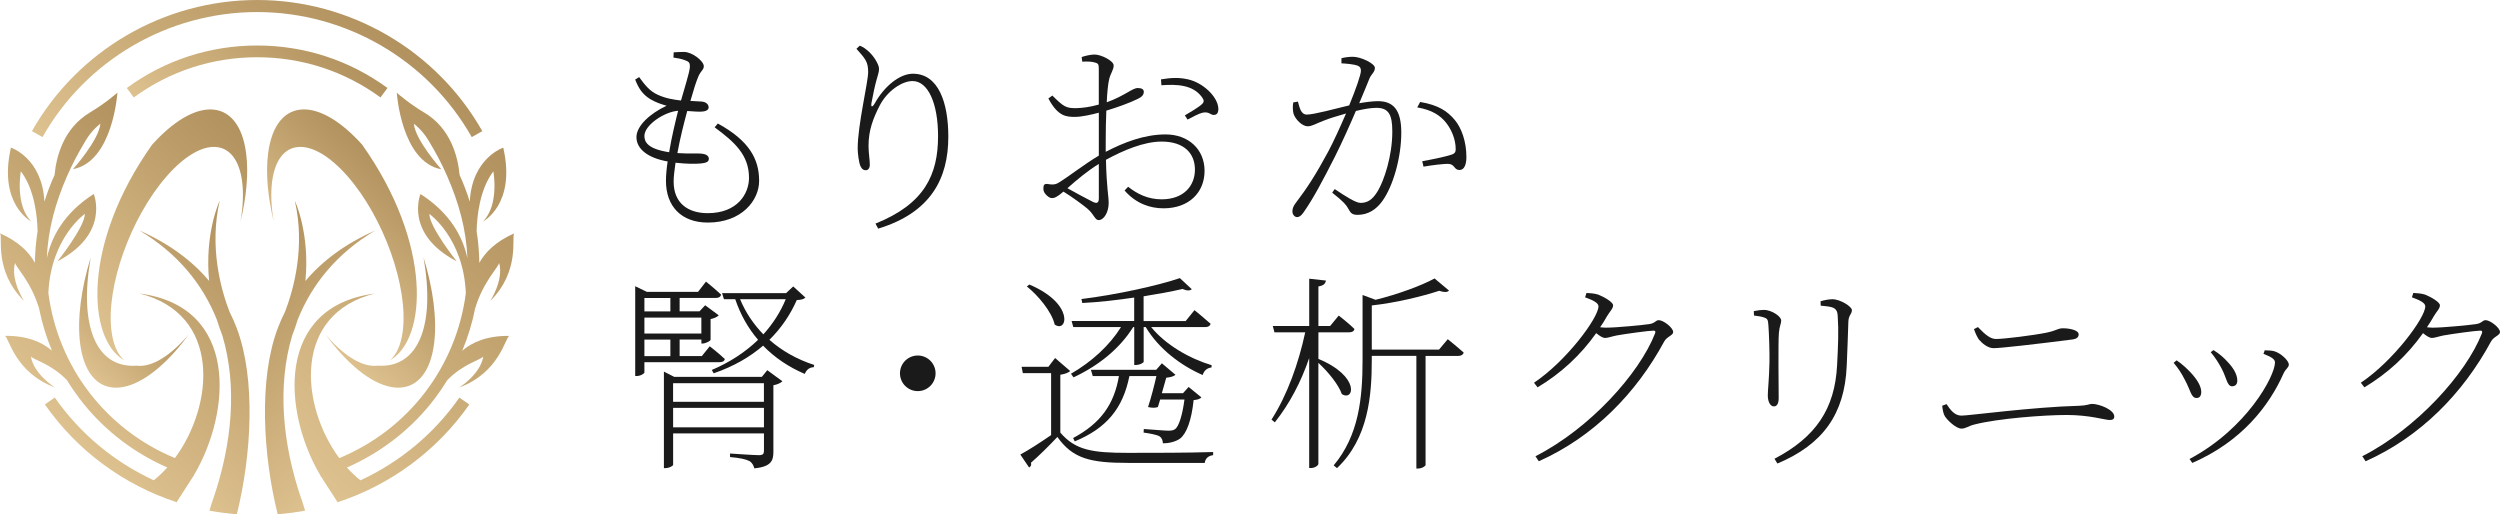 <?xml version="1.0" encoding="UTF-8"?>
<svg id="_レイヤー_1" data-name="レイヤー_1" xmlns="http://www.w3.org/2000/svg" width="845.47" height="173.91" xmlns:xlink="http://www.w3.org/1999/xlink" viewBox="0 0 845.47 173.91">
  <defs>
    <style>
      .cls-1 {
        clip-path: url(#clippath-6);
      }

      .cls-2 {
        clip-path: url(#clippath-7);
      }

      .cls-3 {
        clip-path: url(#clippath-4);
      }

      .cls-4 {
        fill: url(#_名称未設定グラデーション_10-4);
      }

      .cls-5 {
        clip-path: url(#clippath-9);
      }

      .cls-6 {
        clip-path: url(#clippath-10);
      }

      .cls-7 {
        clip-path: url(#clippath-11);
      }

      .cls-8 {
        fill: none;
      }

      .cls-9 {
        clip-path: url(#clippath-1);
      }

      .cls-10 {
        fill: url(#_名称未設定グラデーション_10-5);
      }

      .cls-11 {
        fill: url(#_名称未設定グラデーション_10-6);
      }

      .cls-12 {
        clip-path: url(#clippath-5);
      }

      .cls-13 {
        clip-path: url(#clippath-8);
      }

      .cls-14 {
        fill: #1a1a1a;
      }

      .cls-15 {
        fill: url(#_名称未設定グラデーション_10-7);
      }

      .cls-16 {
        clip-path: url(#clippath-3);
      }

      .cls-17 {
        fill: url(#_名称未設定グラデーション_10-3);
      }

      .cls-18 {
        fill: url(#_名称未設定グラデーション_10-8);
      }

      .cls-19 {
        fill: url(#_名称未設定グラデーション_10);
      }

      .cls-20 {
        fill: url(#_名称未設定グラデーション_10-10);
      }

      .cls-21 {
        fill: url(#_名称未設定グラデーション_10-9);
      }

      .cls-22 {
        clip-path: url(#clippath-2);
      }

      .cls-23 {
        fill: url(#_名称未設定グラデーション_10-11);
      }

      .cls-24 {
        clip-path: url(#clippath);
      }

      .cls-25 {
        fill: url(#_名称未設定グラデーション_10-12);
      }

      .cls-26 {
        fill: url(#_名称未設定グラデーション_10-2);
      }
    </style>
    <clipPath id="clippath">
      <path class="cls-8" d="M119.08-113.09s-6.99-7.77-7.41-12.27c0,0,2.21,1.56,3.95,4.5,2.08,3.48,3.5,6.1,5.05,9.65,3.1,7.07,5.16,14.38,5.44,22.1-1.23-5.68-4.59-12.14-12.65-17.29,0,0-4.47,10.7,9.79,18.17,0,0-7.37-9.22-7.4-12.8,0,0,9.21,6.46,9.85,21.38-2.58,19.99-15.6,36.86-34.15,44.52-10.57-14.31-12.59-38.87,9.58-44.41-26.93,3.51-24.73,31.93-14.84,48.81.12.22.24.45.36.67.01,0,.02,0,.03-.01l4.4,6.84c14.21-4.66,26.77-13.81,35.55-26.37l-2.68-1.86c-6.86,9.81-16.13,17.44-26.7,22.32-1.28-1.01-2.5-2.18-3.64-3.45,8.71-3.8,16.49-9.66,22.52-17.1.4-.49.78-.99,1.16-1.5-.04.08-.08.15-.11.23l.15-.27c1.19-1.58,2.31-3.2,3.33-4.89,4.23-4.47,9.38-5.63,9.76-6.46-.75,4.83-6.51,8.4-6.51,8.4,10.93-4.06,12.42-13.52,13.52-13.93-6.07-.08-10.07,1.74-12.7,3.99,1.54-3.68,2.7-7.5,3.48-11.42,2.24-7.42,6.46-11.25,6.46-12.31,1.33,4.7-2.41,10.33-2.41,10.33,8.24-8.21,5.65-17.44,6.48-18.27-5,2.2-7.84,5.1-9.41,7.95-.04-2.88-.28-5.72-.73-8.51.08-3.82.75-11.22,4.52-16.17,0,0,1.66,9.09-2.82,13.55,0,0,9.01-4.61,5.48-19.93,0,0-8.44,2.78-9.03,14.59-.75-2.44-1.66-4.85-2.74-7.2-.46-4.89-2.37-12.6-9.53-16.84-4.28-2.54-7.43-5.36-7.43-5.36,0,0,1.2,18.62,12,20.65"/>
    </clipPath>
    <linearGradient id="_名称未設定グラデーション_10" data-name="名称未設定グラデーション 10" x1="-124.65" y1="347.54" x2="-121.76" y2="347.54" gradientTransform="translate(11780.1 5158.4) rotate(-46.32) scale(34.7 -34.7)" gradientUnits="userSpaceOnUse">
      <stop offset="0" stop-color="#ddc18e"/>
      <stop offset="1" stop-color="#b1915d"/>
    </linearGradient>
    <clipPath id="clippath-1">
      <path class="cls-8" d="M24.24-128.38c-7.16,4.24-9.06,11.95-9.53,16.84-1.07,2.35-1.99,4.76-2.74,7.2-.59-11.8-9.03-14.59-9.03-14.59-3.52,15.32,5.49,19.93,5.49,19.93-4.48-4.47-2.82-13.55-2.82-13.55,3.76,4.96,4.44,12.35,4.52,16.17-.44,2.79-.68,5.64-.73,8.51-1.57-2.84-4.41-5.75-9.41-7.95.83.83-1.76,10.06,6.48,18.27,0,0-3.74-5.63-2.41-10.33,0,1.07,4.22,4.89,6.46,12.31.77,3.92,1.94,7.74,3.48,11.42-2.63-2.25-6.63-4.07-12.7-3.99,1.1.41,2.6,9.88,13.52,13.93,0,0-5.75-3.58-6.5-8.4.38.84,5.53,1.99,9.76,6.46,1.02,1.69,2.14,3.31,3.33,4.89l.14.27c-.03-.08-.08-.15-.11-.23.38.5.76,1,1.16,1.5,6.03,7.44,13.81,13.3,22.52,17.1-1.14,1.28-2.37,2.44-3.64,3.45-10.58-4.88-19.85-12.51-26.7-22.32l-2.68,1.86c8.78,12.56,21.33,21.72,35.55,26.37l4.4-6.84s.02,0,.03.01c.13-.22.24-.45.36-.67,9.89-16.88,12.09-45.3-14.84-48.81,22.17,5.54,20.16,30.1,9.58,44.41-18.55-7.66-31.57-24.54-34.15-44.52.64-14.92,9.85-21.38,9.85-21.38-.02,3.58-7.4,12.8-7.4,12.8,14.26-7.47,9.79-18.17,9.79-18.17-8.06,5.15-11.42,11.62-12.65,17.29.28-7.72,2.34-15.03,5.44-22.1,1.56-3.55,2.98-6.17,5.05-9.65,1.75-2.93,3.95-4.5,3.95-4.5-.42,4.5-7.4,12.27-7.4,12.27,10.8-2.03,12-20.65,12-20.65,0,0-3.15,2.82-7.43,5.36"/>
    </clipPath>
    <linearGradient id="_名称未設定グラデーション_10-2" data-name="名称未設定グラデーション 10" x1="-122.25" y1="350.33" x2="-119.36" y2="350.33" gradientTransform="translate(8883.45 3981.53) rotate(-46.32) scale(26.28 -26.28)" xlink:href="#_名称未設定グラデーション_10"/>
    <clipPath id="clippath-2">
      <path class="cls-8" d="M86.95,0C55.48,0,26.3,17,10.8,44.35l3.57,2.01C29.13,20.28,56.95,4.08,86.95,4.08s57.82,16.2,72.59,42.28l3.57-2.01C147.61,17,118.43,0,86.95,0Z"/>
    </clipPath>
    <linearGradient id="_名称未設定グラデーション_10-3" data-name="名称未設定グラデーション 10" x1="-126.7" y1="345.7" x2="-123.08" y2="345.7" gradientTransform="translate(10187.99 4495.08) rotate(-46.32) scale(30.07 -30.07)" xlink:href="#_名称未設定グラデーション_10"/>
    <clipPath id="clippath-3">
      <path class="cls-8" d="M42.88,29.75l2.36,3.2c12.18-8.89,26.6-13.59,41.72-13.59s29.54,4.7,41.72,13.59l2.35-3.2c-12.86-9.39-28.1-14.36-44.07-14.36s-31.21,4.96-44.07,14.36"/>
    </clipPath>
    <linearGradient id="_名称未設定グラデーション_10-4" data-name="名称未設定グラデーション 10" x1="-118.95" y1="347.41" x2="-115.33" y2="347.41" gradientTransform="translate(5727.51 2664.35) rotate(-46.32) scale(16.99 -16.99)" xlink:href="#_名称未設定グラデーション_10"/>
    <clipPath id="clippath-4">
      <path class="cls-8" d="M70.72,95c-5.69-6.75-13.41-12.56-23.59-17.06,13.02,7.77,21.48,18.27,26.23,30.23.53,1.75,1.14,3.52,1.85,5.33,5.08,17.06,3.3,36.58-3.12,55.27h-.03c-.12.37-.24.75-.36,1.12-.08.22-.15.44-.23.66h.02c-.22.71-.43,1.42-.67,2.14,3.05.57,6.15.96,9.28,1.21,4.97-19.96,6.48-45.75-.04-62.94h0s0-.02-.01-.03c-.72-1.9-1.54-3.75-2.46-5.57-2.9-7.55-6.87-21.88-3.29-37.48,0,0-5.15,10.84-3.58,27.11"/>
    </clipPath>
    <linearGradient id="_名称未設定グラデーション_10-5" data-name="名称未設定グラデーション 10" x1="-125.2" y1="344.73" x2="-121.57" y2="344.73" gradientTransform="translate(7314.4 3340.8) rotate(-46.32) scale(21.66 -21.66)" xlink:href="#_名称未設定グラデーション_10"/>
    <clipPath id="clippath-5">
      <path class="cls-8" d="M96.42,105.37c-.92,1.82-1.74,3.68-2.46,5.57,0,0-.01.03-.01.03h0c-6.52,17.19-5.01,42.99-.04,62.94,3.13-.25,6.23-.64,9.28-1.21-.23-.71-.44-1.42-.67-2.13h.03c-.08-.22-.15-.44-.23-.66-.12-.38-.24-.75-.36-1.12h-.04c-6.42-18.7-8.19-38.21-3.12-55.27.71-1.81,1.32-3.58,1.85-5.33,4.75-11.96,13.2-22.46,26.23-30.23-10.18,4.49-17.9,10.31-23.59,17.06,1.57-16.28-3.58-27.11-3.58-27.11,3.58,15.6-.4,29.93-3.29,37.48"/>
    </clipPath>
    <linearGradient id="_名称未設定グラデーション_10-6" data-name="名称未設定グラデーション 10" x1="-135.11" y1="355.12" x2="-131.49" y2="355.12" gradientTransform="translate(-7451.41 3340.8) rotate(-133.68) scale(21.66)" xlink:href="#_名称未設定グラデーション_10"/>
    <clipPath id="clippath-6">
      <path class="cls-8" d="M149.24,57.23s-8.76-9.74-9.28-15.38c0,0,2.76,1.96,4.95,5.64,2.61,4.37,4.39,7.65,6.33,12.1,3.88,8.86,6.47,18.03,6.82,27.7-1.54-7.11-5.76-15.22-15.86-21.67,0,0-5.61,13.41,12.27,22.77,0,0-9.24-11.56-9.27-16.05,0,0,11.54,8.09,12.34,26.79-3.23,25.05-19.55,46.2-42.8,55.8-13.25-17.93-15.77-48.71,12.01-55.66-33.75,4.4-31,40.02-18.6,61.18.16.27.3.56.46.84.01,0,.03-.01.04-.01l5.52,8.57c17.81-5.84,33.55-17.31,44.55-33.05l-3.36-2.33c-8.59,12.29-20.21,21.85-33.47,27.97-1.6-1.27-3.13-2.73-4.57-4.33,10.91-4.77,20.66-12.11,28.23-21.43.5-.62.97-1.25,1.45-1.87-.05.1-.09.19-.14.29l.18-.34c1.5-1.97,2.89-4.01,4.18-6.13,5.3-5.6,11.75-7.05,12.23-8.1-.95,6.05-8.15,10.53-8.15,10.53,13.69-5.08,15.56-16.95,16.95-17.46-7.61-.1-12.63,2.18-15.92,5,1.93-4.61,3.39-9.4,4.36-14.31,2.8-9.3,8.1-14.1,8.1-15.43,1.66,5.89-3.01,12.95-3.01,12.95,10.33-10.29,7.08-21.86,8.12-22.89-6.27,2.76-9.82,6.4-11.8,9.96-.05-3.6-.36-7.16-.91-10.67.1-4.79.95-14.06,5.66-20.27,0,0,2.08,11.39-3.53,16.98,0,0,11.29-5.78,6.87-24.98,0,0-10.58,3.49-11.32,18.28-.94-3.06-2.08-6.07-3.43-9.02-.58-6.13-2.97-15.79-11.94-21.11-5.37-3.19-9.31-6.72-9.31-6.72,0,0,1.5,23.34,15.04,25.88"/>
    </clipPath>
    <linearGradient id="_名称未設定グラデーション_10-7" data-name="名称未設定グラデーション 10" x1="-128.21" y1="343.41" x2="-124.59" y2="343.41" xlink:href="#_名称未設定グラデーション_10"/>
    <clipPath id="clippath-7">
      <path class="cls-8" d="M30.39,38.07c-8.97,5.32-11.36,14.98-11.94,21.11-1.34,2.95-2.49,5.96-3.43,9.02-.74-14.79-11.32-18.28-11.32-18.28-4.41,19.2,6.88,24.98,6.88,24.98-5.62-5.6-3.53-16.98-3.53-16.98,4.71,6.21,5.56,15.48,5.66,20.27-.55,3.5-.86,7.06-.91,10.67-1.97-3.56-5.52-7.2-11.79-9.96,1.04,1.04-2.21,12.6,8.12,22.89,0,0-4.68-7.06-3.02-12.95,0,1.34,5.29,6.13,8.1,15.43.97,4.91,2.43,9.71,4.36,14.31-3.3-2.82-8.31-5.1-15.92-5,1.38.51,3.25,12.38,16.94,17.46,0,0-7.2-4.48-8.15-10.53.48,1.05,6.93,2.49,12.23,8.1,1.28,2.11,2.69,4.15,4.18,6.13l.18.34c-.04-.1-.09-.19-.14-.29.48.63.96,1.26,1.46,1.87,7.56,9.33,17.31,16.67,28.22,21.43-1.44,1.6-2.96,3.06-4.57,4.33-13.26-6.12-24.88-15.68-33.47-27.97l-3.36,2.33c11,15.75,26.74,27.22,44.55,33.05l5.52-8.57s.03,0,.04.01c.16-.28.3-.56.46-.84,12.4-21.16,15.16-56.78-18.59-61.18,27.79,6.95,25.26,37.73,12.01,55.66-23.25-9.6-39.56-30.75-42.8-55.8.8-18.7,12.34-26.79,12.34-26.79-.03,4.49-9.27,16.05-9.27,16.05,17.88-9.36,12.27-22.77,12.27-22.77-10.1,6.46-14.31,14.56-15.85,21.67.36-9.67,2.94-18.84,6.82-27.7,1.95-4.45,3.73-7.73,6.33-12.1,2.19-3.68,4.95-5.64,4.95-5.64-.53,5.64-9.28,15.38-9.28,15.38,13.54-2.55,15.04-25.88,15.04-25.88,0,0-3.95,3.53-9.32,6.72"/>
    </clipPath>
    <linearGradient id="_名称未設定グラデーション_10-8" data-name="名称未設定グラデーション 10" x1="-127.31" y1="345.4" x2="-123.69" y2="345.4" gradientTransform="translate(8883.45 3981.53) rotate(-46.32) scale(26.28 -26.28)" xlink:href="#_名称未設定グラデーション_10"/>
    <clipPath id="clippath-8">
      <path class="cls-8" d="M27.09,116.16c2.43,19,16.97,20.03,32.48,2.3,1.49-1.7,2.93-3.52,4.32-5.42-.21.25-.42.5-.64.75-3.37,3.85-6.68,6.57-9.75,8.19h0c-2.65,1.4-5.12,1.96-7.29,1.69-13.67.94-19.61-13.33-15.54-36.57-3.21,10.47-4.63,20.79-3.58,29.07"/>
    </clipPath>
    <linearGradient id="_名称未設定グラデーション_10-9" data-name="名称未設定グラデーション 10" x1="-111.25" y1="348.34" x2="-107.62" y2="348.34" gradientTransform="translate(3024.22 1584.68) rotate(-46.32) scale(9.11 -9.11)" xlink:href="#_名称未設定グラデーション_10"/>
    <clipPath id="clippath-9">
      <path class="cls-8" d="M51.47,48.88c-23.84,33.58-22.04,65.9-9.42,72.97-2.21-1.89-3.75-5.18-4.35-9.88-1.91-14.95,6.44-38.38,18.64-52.33,12.2-13.95,23.64-13.14,25.55,1.81.51,4.01.28,8.64-.56,13.53,2.01-8.34,2.77-16.35,1.92-23.03-1.26-9.93-5.84-14.94-12.13-14.94-5.57,0-12.48,3.93-19.64,11.88"/>
    </clipPath>
    <linearGradient id="_名称未設定グラデーション_10-10" data-name="名称未設定グラデーション 10" x1="-125.43" y1="345.71" x2="-121.8" y2="345.71" gradientTransform="translate(7913.5 3576.36) rotate(-46.32) scale(23.42 -23.42)" xlink:href="#_名称未設定グラデーション_10"/>
    <clipPath id="clippath-10">
      <path class="cls-8" d="M90.66,51.95c-.85,6.68-.09,14.68,1.92,23.03-.84-4.89-1.07-9.51-.56-13.53,1.91-14.95,13.35-15.76,25.55-1.81,12.2,13.95,20.55,37.38,18.64,52.33-.6,4.7-2.14,7.99-4.35,9.88,12.61-7.07,14.43-39.4-9.42-72.97-7.16-7.94-14.08-11.88-19.65-11.88-6.29,0-10.86,5.02-12.13,14.94"/>
    </clipPath>
    <linearGradient id="_名称未設定グラデーション_10-11" data-name="名称未設定グラデーション 10" x1="-114.07" y1="345.21" x2="-110.45" y2="345.21" gradientTransform="translate(4331.82 2101.87) rotate(-46.32) scale(12.87 -12.87)" xlink:href="#_名称未設定グラデーション_10"/>
    <clipPath id="clippath-11">
      <path class="cls-8" d="M127.7,123.67c-2.17.26-4.64-.3-7.29-1.69h0c-3.07-1.62-6.38-4.34-9.75-8.19-.22-.25-.43-.5-.64-.75,1.39,1.9,2.83,3.72,4.32,5.42,15.51,17.73,30.05,16.7,32.47-2.3,1.06-8.28-.36-18.59-3.57-29.07,4.07,23.24-1.87,37.51-15.54,36.57"/>
    </clipPath>
    <linearGradient id="_名称未設定グラデーション_10-12" data-name="名称未設定グラデーション 10" x1="-112.89" y1="343.68" x2="-109.27" y2="343.68" gradientTransform="translate(3992.86 1970.18) rotate(-46.32) scale(11.87 -11.87)" xlink:href="#_名称未設定グラデーション_10"/>
  </defs>
  <g>
    <g class="cls-24">
      <polygon class="cls-19" points="18.83 -75.94 105.84 -166.74 195.91 -81.05 108.9 9.75 18.83 -75.94"/>
    </g>
    <g class="cls-9">
      <polygon class="cls-26" points="-57.15 -75.94 29.86 -166.74 119.93 -81.05 32.92 9.75 -57.15 -75.94"/>
    </g>
  </g>
  <g>
    <g class="cls-22">
      <polygon class="cls-17" points="-12.45 24.25 83.44 -75.8 186.35 22.11 90.47 122.16 -12.45 24.25"/>
    </g>
    <g class="cls-16">
      <polygon class="cls-4" points="34.08 24.58 84.92 -28.47 139.82 23.77 88.99 76.82 34.08 24.58"/>
    </g>
    <g class="cls-3">
      <polygon class="cls-10" points="-6.01 123.34 65.95 48.25 139.74 118.45 67.78 193.54 -6.01 123.34"/>
    </g>
    <g class="cls-12">
      <polygon class="cls-11" points="180.03 123.34 108.07 48.25 34.28 118.45 106.25 193.54 180.03 123.34"/>
    </g>
    <g class="cls-1">
      <polygon class="cls-15" points="23.59 103.79 132.65 -10 245.54 97.4 136.48 211.19 23.59 103.79"/>
    </g>
    <g class="cls-2">
      <polygon class="cls-18" points="-71.63 103.79 37.42 -10 150.31 97.4 41.26 211.19 -71.63 103.79"/>
    </g>
    <g class="cls-13">
      <polygon class="cls-21" points="1.42 112.77 44.09 68.26 88.5 110.51 45.83 155.03 1.42 112.77"/>
    </g>
    <g class="cls-5">
      <polygon class="cls-20" points="-14.91 81.39 54.56 8.9 126.63 77.47 57.16 149.96 -14.91 81.39"/>
    </g>
    <g class="cls-6">
      <polygon class="cls-23" points="47.27 81.39 116.74 8.9 188.82 77.47 119.35 149.96 47.27 81.39"/>
    </g>
    <g class="cls-7">
      <polygon class="cls-25" points="85.41 112.77 128.07 68.26 172.48 110.51 129.82 155.03 85.41 112.77"/>
    </g>
  </g>
  <g>
    <g>
      <path class="cls-14" d="M242.78,41.78c10.62,5.81,13.95,12.04,13.95,19.4,0,6.58-5.87,14.09-17.35,14.09-8.99,0-14.16-5.53-14.16-14.09,0-1.91.21-4.18.57-6.58-6.59-1.13-10.55-4.18-10.55-8.22,0-3.82,4.6-8,10.19-10.62-1.91-.56-3.47-1.06-5.45-2.19-2.76-1.7-4.03-3.75-5.17-6.66l1.34-.84c1.91,2.62,3.61,4.82,6.37,6.01,2.62,1.2,5.31,1.63,7.79,1.91,1.27-4.46,2.69-8.92,2.97-10.98.15-1.77-.21-2.12-1.56-2.62-1.2-.49-2.83-.77-3.96-.92l.07-1.77c1.13-.07,2.34-.14,3.47-.14,2.83,0,6.72,3.11,6.72,4.82,0,1.2-.92,1.49-1.77,3.32-.85,1.99-1.63,4.46-2.76,8.43,1.27.07,2.55.14,3.75.21,1.63.14,2.41.99,2.41,1.99,0,.78-.78,1.34-2.41,1.42-.85.07-2.98-.07-4.82-.21-.99,3.61-2.41,9.13-3.33,14.23,3.89.28,6.94,0,8.36.21,1.27.14,2.27.71,2.27,1.7,0,.92-.5,1.42-3.05,1.63-1.56.14-4.46.14-8.21-.28-.36,2.48-.64,4.75-.64,6.37,0,7.36,4.89,10.69,11.54,10.69,9.91,0,13.95-6.44,13.95-11.96,0-7.72-4.89-12.11-11.62-17.07l1.06-1.27ZM226.29,51.48c.85-5.1,2.13-10.41,3.04-14.02-4.74.35-11.4,4.89-11.4,8.5,0,1.98.99,4.39,8.36,5.52"/>
      <path class="cls-14" d="M289.64,16.5l1.13-1.06c1.34.57,1.84.99,2.69,1.7,2.2,1.84,3.82,4.82,3.82,6.09s-.42,2.13-.85,3.82c-.63,2.27-1.06,4.39-1.7,7.72-.28,1.56.28,1.63,1.13.14,3.12-5.6,8.29-9.98,12.88-9.98,8.64,0,11.97,9.77,11.97,21.31,0,14.02-5.81,25.63-23.72,31.08l-.92-1.7c16.57-6.65,21.17-16.5,21.17-29.59,0-11.12-3.4-18.62-8.64-18.62-3.61,0-8.5,3.39-10.98,8.07-2.33,4.46-3.89,8.57-3.89,13.81,0,2.62.43,4.53.43,6.44,0,1.13-.57,1.84-1.34,1.84-.57,0-1.2-.14-1.77-1.27-.63-1.27-.99-4.67-.99-6.09,0-8,3.54-22.37,3.54-25.85s-.99-4.53-3.96-7.86"/>
      <path class="cls-14" d="M373.95,51.34c6.16-3.19,13.02-5.88,20.25-5.88,7.72,0,13.17,5.03,13.17,12.32s-5.24,12.67-13.88,12.67c-4.39,0-9.21-1.49-13.17-6.02l1.2-1.27c2.97,2.34,6.58,4.25,11.33,4.25,7.5,0,11.26-4.6,11.26-10.05s-3.61-9.48-11.26-9.48c-6.09,0-13.1,3.04-18.83,6.16.21,9.48.92,12.17.92,14.65,0,2.98-1.56,5.74-3.4,5.74-1.27,0-1.49-1.91-3.82-3.89-1.34-1.13-5.17-3.96-8.07-5.74-2.2,1.91-3.12,2.2-3.89,2.2-.64,0-1.27-.42-1.91-1.06-.78-.77-.99-1.42-.99-2.2,0-1.2.28-1.7,1.63-1.49,2.05.36,2.83,0,4.03-.77,2.76-1.7,8.5-6.16,13.09-8.85v-14.52c-2.62.71-5.95,1.42-8,1.42-3.05,0-5.81-.14-9.06-6.23l1.34-.99c3.75,3.68,4.53,4.39,8.42,4.25,1.91-.07,4.32-.36,7.29-1.2v-12.32c0-1.34-.28-1.63-1.34-1.91-1.2-.35-2.48-.35-4.25-.28l-.21-1.56c1.27-.42,2.97-.85,4.39-.85,2.2,0,6.44,2.13,6.44,3.68s-1.06,2.62-1.56,4.82c-.35,1.56-.64,4.32-.78,7.65,6.09-2.2,8.64-4.82,10.48-4.82,1.34,0,2.05.43,2.05,1.27,0,1.06-.7,1.77-2.05,2.41-2.69,1.34-7.29,2.98-10.62,3.96-.14,3.26-.21,6.87-.21,10.48v3.47ZM371.61,55.44c-3.61,2.2-7.29,5.24-10.62,8.21,2.69,1.49,6.16,3.4,8.57,4.6,1.56.78,2.05.21,2.05-1.2v-11.61ZM392.64,26.84c3.75-.63,6.3-.63,9.13,0,4.89,1.06,9.98,5.67,10.26,9.77.07,1.06-.21,1.98-1.06,2.2-1.56.42-1.77-1.2-4.25-.71-1.06.21-3.68,1.56-5.1,2.34l-.92-1.42c1.49-.85,4.82-2.84,5.81-3.82.78-.78.71-1.34-.07-2.41-3.11-4.18-8.5-4.32-13.67-3.96l-.14-1.99Z"/>
      <path class="cls-14" d="M453.65,19.69c1.06-.28,2.41-.49,3.89-.49,2.69,0,7.43,2.27,7.43,3.75s-1.2,2.06-1.84,3.61c-.77,1.91-1.98,4.89-3.46,8.35,1.98-.35,4.53-.7,6.3-.7,5.1,0,7.93,2.76,7.93,10.62,0,8.43-2.76,18.2-6.51,23.3-1.99,2.69-4.67,4.53-8.29,4.53-2.2,0-2.41-.92-3.32-2.41-.57-.92-1.13-1.84-5.25-5.1l.85-1.21c3.82,2.56,7.15,4.67,8.71,4.67,2.13,0,3.96-.77,5.95-4.17,1.98-3.4,4.82-11.47,4.82-19.97,0-5.67-1.2-8-5.39-8-1.84,0-4.32.42-6.93,1.06-2.06,4.82-4.53,10.34-7.08,15.44-4.17,8.21-7.36,14.23-10.55,18.76-.85,1.27-1.56,1.7-2.27,1.7-.64,0-1.56-.7-1.56-1.91,0-.85.21-1.63.99-2.7,4.04-5.31,6.87-9.69,11.12-17.56,1.84-3.46,4.03-8.28,6.02-12.88-2.97.85-5.74,1.7-7.15,2.27-3.39,1.27-4.25,2.06-5.87,2.06-1.77,0-4.18-2.34-4.75-4.32-.21-.77-.35-2.48-.07-3.75l1.56-.28c.56,1.84.92,4.39,3.04,4.39,2.27,0,9.42-1.91,14.31-3.11,2.27-5.52,3.96-10.41,3.96-11.68,0-.78-.14-1.34-1.13-1.77-1.06-.42-3.82-.7-5.45-.77v-1.7ZM480.27,34.48c6.23,1.06,9.27,3.12,11.83,6.23,2.05,2.48,3.82,7.01,3.82,12.39,0,2.34-.63,4.39-2.33,4.39-1.84,0-1.56-1.84-3.54-2.05-1.49-.14-6.23.49-8.64.92l-.42-1.84c2.4-.42,7.79-1.49,9.84-2.2,1.49-.49,1.56-1.13,1.42-2.9-.14-1.77-.85-4.82-3.05-7.72-2.06-2.69-4.96-4.53-9.91-5.38l.99-1.84Z"/>
    </g>
    <g>
      <path class="cls-14" d="M217.93,122.5v3.47c0,.28-1.13,1.2-2.69,1.2h-.42v-30.37l3.96,1.91h17.28l2.69-3.47s3.18,2.55,5.1,4.39c-.14.77-.78,1.13-1.77,1.13h-12.24v4.53h6.72l1.91-2.05,4.6,3.39c-.42.5-1.56,1.06-2.76,1.27v7.01c-.07.42-1.7,1.27-2.69,1.27h-.42v-1.34h-7.36v5.59h7.5l2.69-3.32s3.11,2.41,5.1,4.32c-.21.78-.85,1.06-1.84,1.06h-25.35ZM217.93,105.3h8.78v-4.53h-8.78v4.53ZM217.93,112.8h19.26v-5.38h-19.26v5.38ZM226.71,114.86h-8.78v5.59h8.78v-5.59ZM259.49,125.19l5.1,3.75c-.42.49-1.7,1.13-3.04,1.34v22.51c0,2.9-.64,5.03-6.44,5.6-.28-.99-.71-1.91-1.7-2.48-1.06-.57-3.19-1.06-6.52-1.34v-1.2s8,.56,9.7.56c1.42,0,1.77-.42,1.77-1.49v-5.88h-30.72v10.62c0,.35-1.27,1.13-2.62,1.13h-.5v-32.64l3.47,1.77h29.67l1.84-2.27ZM227.63,135.89h30.72v-6.3h-30.72v6.3ZM258.36,137.93h-30.72v6.58h30.72v-6.58ZM272.38,100.63c-.57.56-1.35.77-2.91.84-2.2,4.96-5.24,9.49-9.27,13.45,4.25,3.75,9.41,6.65,15.15,8.5l-.14.77c-1.42,0-2.48.85-3.05,2.27-5.45-2.34-10.19-5.52-14.09-9.56-4.46,3.83-9.91,7.01-16.71,9.35l-.64-1.13c6.16-2.62,11.4-6.09,15.65-10.19-3.33-3.89-5.95-8.5-7.72-13.74h-3.82l-.64-2.06h21.66l2.41-2.26,4.11,3.75ZM250.29,101.19c1.84,4.46,4.53,8.43,7.86,11.89,3.26-3.6,5.81-7.58,7.58-11.89h-15.43Z"/>
      <path class="cls-14" d="M310.38,132.27c-3.33,0-6.02-2.69-6.02-6.02s2.69-6.02,6.02-6.02,6.02,2.7,6.02,6.02-2.69,6.02-6.02,6.02"/>
      <path class="cls-14" d="M358.58,146.29c5.1,5.95,10.76,6.86,22.87,6.86,8.64,0,20.18,0,28.82-.28v1.06c-1.63.21-2.62,1.06-2.84,2.62h-25.91c-12.89,0-18.76-1.49-23.93-8.78-2.55,2.76-6.52,6.65-8.92,8.71.21.85-.07,1.27-.64,1.63l-2.97-4.39c2.55-1.34,6.72-4.03,10.41-6.58v-20.96h-9.56l-.42-2.13h9.06l2.27-2.97,5.1,4.39c-.42.43-1.49.99-3.33,1.27v19.54ZM348.11,96.23c15.43,6.51,12.81,16.57,8.57,13.52-.99-4.32-5.6-9.84-9.42-12.88l.85-.64ZM362.19,126.4c7.08-4.1,13.1-9.63,16.92-15.79h-16.14l-.57-2.05h21.17v-7.93c-5.73.84-11.82,1.56-17.56,1.84l-.28-1.34c11.61-1.42,25.85-4.53,33.28-7.08l4.03,3.75c-.57.57-1.7.57-3.12-.07-3.68.85-8.28,1.7-13.17,2.48v8.36h14.23l2.98-3.68s3.32,2.69,5.45,4.6c-.21.77-.85,1.13-1.84,1.13h-18.26c4.82,5.95,13.02,10.69,20.46,12.89l-.07.77c-1.42.14-2.55,1.06-2.97,2.55-7.36-3.18-14.87-8.85-19.26-16.21h-.7v11.76c0,.21-1.13,1.06-2.76,1.06h-.43v-12.82h-.35c-4.53,7.22-11.54,12.96-20.18,17l-.85-1.2ZM386.83,145.09c2.41.14,6.94.56,8.29.56,1.13,0,1.77-.14,2.33-.56,1.2-.92,2.41-4.53,3.12-9.98h-8.22l-.77,2.55c-.85.28-1.77.35-3.33,0,1.06-3.18,2.13-7.36,2.83-10.48h-9.13c-2.2,10.97-7.72,17.63-18.48,22.09l-.56-1.13c9.41-5.03,13.88-11.47,15.5-20.95h-8.85l-.63-2.13h22.09l1.91-2.2,4.6,3.89c-.5.5-1.7.85-3.12.99-.35,1.34-.92,3.26-1.49,5.24h7.15l1.91-2.12,4.32,3.53c-.43.5-1.2.78-2.63.92-.7,6.73-2.33,11.26-4.6,13.03-1.42.99-3.68,1.63-5.81,1.56,0-.85-.28-1.77-1.13-2.34-.77-.49-3.25-.99-5.38-1.27l.07-1.2Z"/>
      <path class="cls-14" d="M445.86,121.37c14.31,5.95,12.04,14.52,7.93,11.9-1.13-3.26-4.75-7.65-7.93-10.55v34.13c0,.63-1.34,1.42-2.41,1.42h-.7v-37.17c-2.77,8.08-6.66,15.5-11.62,21.73l-1.13-.92c5.32-8.29,9.14-18.97,11.41-29.53h-10.41l-.56-2.13h12.32v-16l5.66.63c-.21,1.06-.77,1.7-2.55,1.99v13.38h3.96l2.91-3.53s3.32,2.55,5.31,4.53c-.14.78-.78,1.13-1.77,1.13h-10.41v8.99ZM489.62,114.71s3.26,2.62,5.38,4.53c-.21.77-.92,1.13-1.84,1.13h-11.05v36.89c0,.28-1.06,1.2-2.69,1.2h-.42v-38.1h-15.08v1.35c0,12.03-1.13,26.55-11.76,36.6l-1.13-.92c8.5-10.12,9.77-22.73,9.77-35.61v-22.02l4.39,1.63c7.5-1.84,15.57-4.81,19.96-7.22l4.89,4.1c-.56.63-1.7.63-3.32.07-5.6,1.84-14.45,4.03-22.8,4.96v14.94h22.73l2.97-3.54Z"/>
      <path class="cls-14" d="M536.54,99.07c1.2.07,2.62.14,3.96.56,1.99.78,5.03,2.55,5.03,3.61,0,1.13-.99,1.91-2.05,3.68-.71,1.27-1.49,2.55-2.34,3.75.77.07,1.34.14,1.91.14,3.82,0,12.74-.92,14.66-1.2,2.06-.28,2.2-1.34,3.26-1.34,1.56,0,4.88,2.55,4.88,4.03,0,1.13-2.12,1.49-3.04,3.19-9.42,17.42-23.72,32.15-42.41,40.5l-1.13-1.7c18.34-9.34,35.05-27.82,40.43-41.49.28-.78.07-.99-.5-.99-1.56,0-9.7,1.13-12.46,1.63-1.49.29-3.04.85-3.89.85s-1.91-.71-3.04-1.63c-5.32,7.5-11.9,13.59-19.83,18.33l-1.2-1.56c10.91-7.29,21.8-21.94,21.8-25.84,0-1.2-1.98-2.13-4.53-3.05l.49-1.49Z"/>
      <path class="cls-14" d="M593.18,106.71l-.07-1.49c1.27-.28,2.62-.42,3.46-.42,2.41,0,5.81,2.12,5.81,3.6,0,1.13-.56,1.7-.78,4.18-.28,3.04-.07,19.9-.07,22.02,0,2.27-.84,2.84-1.63,2.84-1.27,0-2.05-1.7-2.05-3.68s.42-5.03.56-11.19c.07-3.19-.14-9.91-.35-12.39-.14-1.77-.14-2.34-1.34-2.76-1.13-.43-2.13-.5-3.54-.71M601.1,156.77l-.99-1.63c13.95-7.29,20.4-16.85,21.17-31.58.35-6.87.57-11.55.21-16.71-.07-1.06-.21-2.12-1.49-2.76-.7-.35-2.34-.56-4.25-.71l-.07-1.49c1.34-.42,2.97-.7,4.03-.7,2.62,0,6.58,2.48,6.58,3.68,0,1.42-1.13,1.63-1.2,3.96-.14,4.25-.35,10.62-.56,15.01-.71,16.21-8.08,26.48-23.44,32.92"/>
      <path class="cls-14" d="M656.81,137.23l1.49-.57c1.27,1.91,2.69,3.9,5.03,3.9,2.55,0,23.93-2.91,39.79-3.33,2.69-.07,3.54-.64,4.32-.64,2.55,0,7.58,1.99,7.58,4.25,0,.92-.56,1.2-1.63,1.2-1.42,0-6.72-1.7-14.45-1.7s-23.29,1.2-31.08,3.19c-2.34.56-2.98,1.42-4.53,1.42-1.84,0-4.82-2.9-5.59-4.17-.5-.85-.71-1.84-.92-3.54M701.06,114.78c-12.67,1.63-24.57,2.97-26.83,2.97-1.99,0-3.89-1.63-5.03-2.97-.57-.92-.99-1.7-1.63-3.47l1.34-.7c2.77,2.9,4.39,4.03,6.16,4.03,2.62,0,12.39-1.2,17-2.13,3.75-.77,3.68-1.49,5.66-1.49s5.25.56,5.25,2.06c0,.92-.64,1.49-1.91,1.7"/>
      <path class="cls-14" d="M735.1,122.71l.99-.85c1.77,1.13,3.54,2.84,4.75,4.1,2.4,2.56,3.6,4.82,3.6,6.59,0,1.2-.49,2.05-1.56,2.05-1.91,0-1.98-2.48-4.03-6.23-1.06-2.12-2.34-4.03-3.75-5.66M741.4,156.56l-.92-1.34c19.33-10.26,28.89-28.04,28.89-32.64,0-.99-.92-1.77-3.89-2.91l.42-1.2c.92.07,1.99,0,3.12.28,2.2.56,5.03,3.18,5.03,4.53,0,1.06-.99,1.34-1.77,2.98-4.89,11.05-14.24,23.08-30.87,30.3M747.64,119.1l.92-.71c2.05,1.27,3.61,2.63,5.03,4.25,1.77,1.91,3.04,4.03,3.04,6.09,0,1.27-.7,1.91-1.77,1.91-1.7,0-1.84-2.83-3.54-6.02-.99-1.84-2.13-3.68-3.68-5.52"/>
      <path class="cls-14" d="M816.16,99.07c1.2.07,2.62.14,3.96.56,1.99.78,5.03,2.55,5.03,3.61,0,1.13-.99,1.91-2.05,3.68-.71,1.27-1.49,2.55-2.34,3.75.77.07,1.34.14,1.91.14,3.82,0,12.74-.92,14.66-1.2,2.06-.28,2.2-1.34,3.26-1.34,1.56,0,4.88,2.55,4.88,4.03,0,1.13-2.12,1.49-3.04,3.19-9.42,17.42-23.72,32.15-42.41,40.5l-1.13-1.7c18.34-9.34,35.05-27.82,40.43-41.49.28-.78.07-.99-.5-.99-1.56,0-9.7,1.13-12.46,1.63-1.49.29-3.04.85-3.89.85s-1.91-.71-3.04-1.63c-5.32,7.5-11.9,13.59-19.83,18.33l-1.2-1.56c10.91-7.29,21.8-21.94,21.8-25.84,0-1.2-1.98-2.13-4.53-3.05l.49-1.49Z"/>
    </g>
  </g>
</svg>